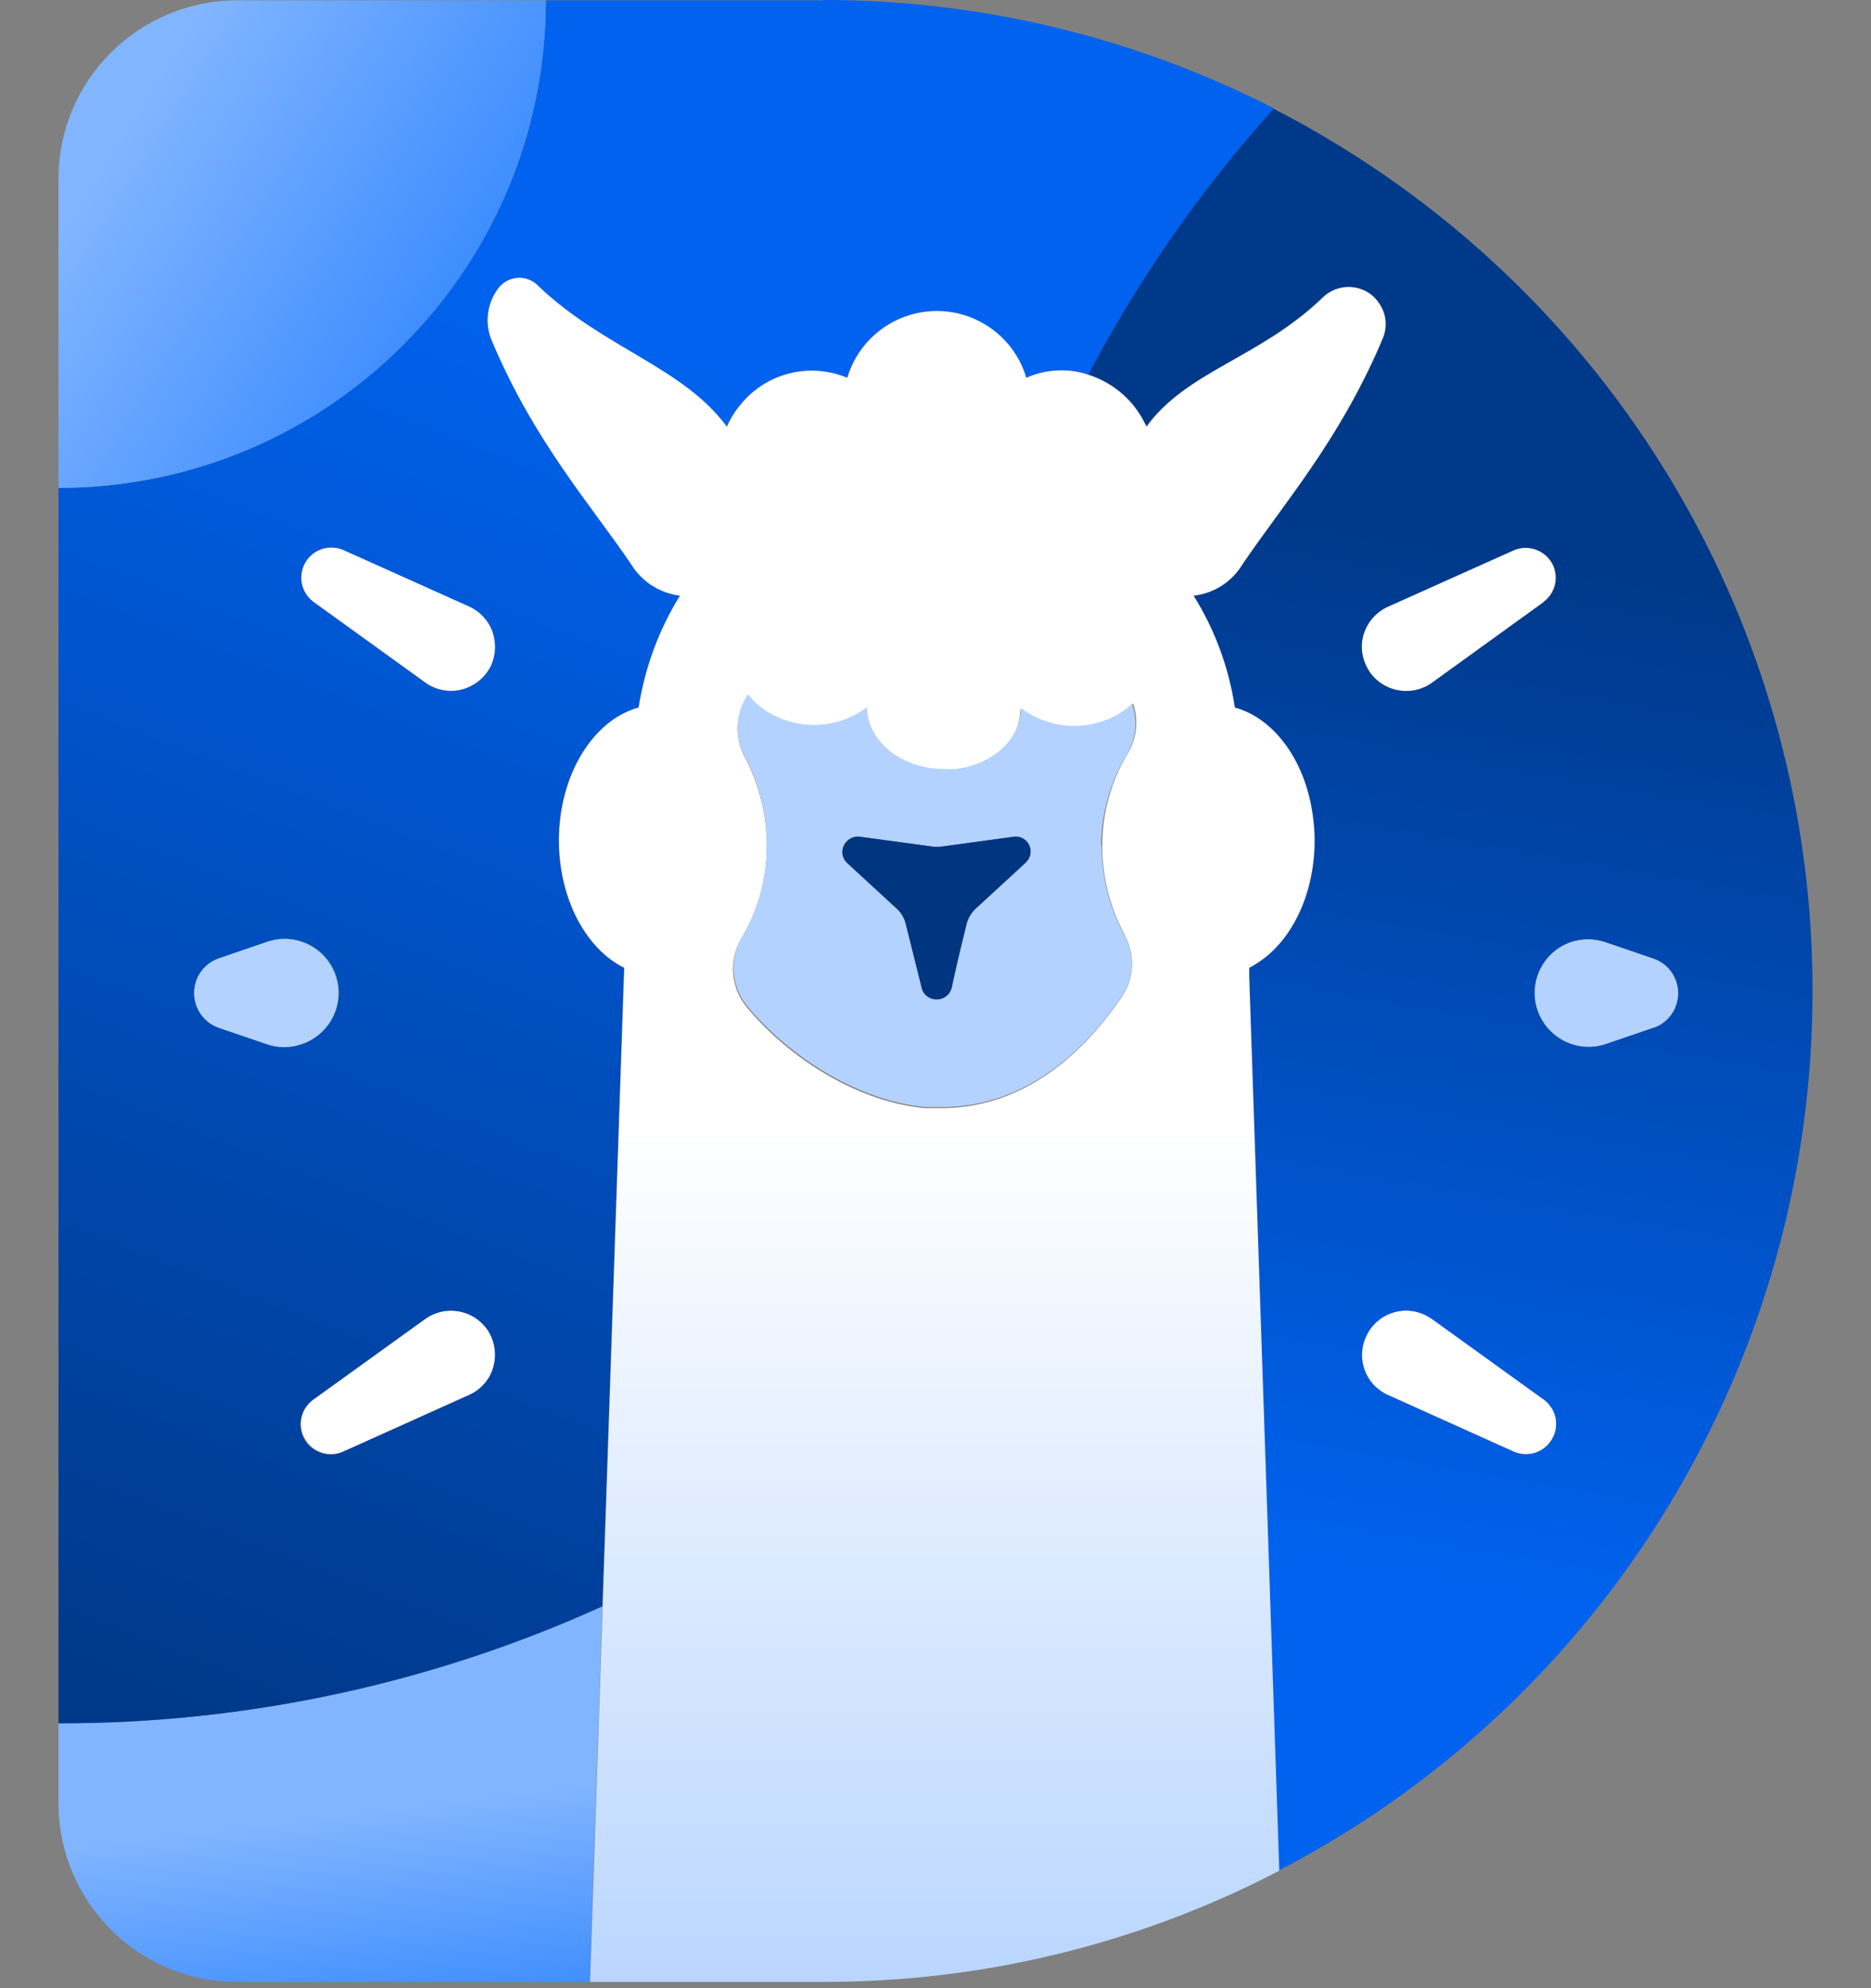 <svg width="16" height="17" viewBox="0 0 16 17" fill="none" xmlns="http://www.w3.org/2000/svg">
<rect x="0" y="0" width="16" height="17" fill="#808080" stroke="none"/>
<path fill-rule="evenodd" clip-rule="evenodd" d="M2.7 8.867C2.578 8.953 2.423 8.977 2.283 8.929L1.872 8.789C1.709 8.733 1.621 8.555 1.677 8.39C1.708 8.299 1.781 8.226 1.872 8.195L2.283 8.054C2.524 7.972 2.786 8.1 2.869 8.342C2.935 8.535 2.866 8.748 2.7 8.867Z" fill="#0DFF81"/>
<path fill-rule="evenodd" clip-rule="evenodd" d="M2.609 12.305C2.543 12.19 2.574 12.044 2.68 11.967L3.636 11.279C3.805 11.157 4.041 11.195 4.164 11.364C4.172 11.374 4.179 11.385 4.184 11.396C4.288 11.576 4.227 11.806 4.048 11.91C4.048 11.91 4.048 11.91 4.046 11.91L4.011 11.928L2.938 12.411C2.818 12.465 2.675 12.419 2.609 12.305Z" fill="white"/>
<path fill-rule="evenodd" clip-rule="evenodd" d="M4.184 5.719C4.13 5.811 4.04 5.875 3.937 5.898C3.833 5.921 3.724 5.898 3.638 5.836L2.682 5.147C2.567 5.063 2.542 4.902 2.625 4.786C2.697 4.688 2.829 4.653 2.94 4.703L4.013 5.184C4.203 5.269 4.288 5.491 4.205 5.681C4.205 5.693 4.192 5.704 4.187 5.716" fill="white"/>
<path d="M5.151 13.735L5.043 16.947H2.028C1.184 16.947 0.501 16.262 0.5 15.418V14.736C2.104 14.738 3.691 14.397 5.151 13.735Z" fill="url(#paint0_linear_196_222)"/>
<path fill-rule="evenodd" clip-rule="evenodd" d="M13.273 12.304C13.207 12.419 13.065 12.465 12.944 12.411L11.871 11.928C11.682 11.844 11.595 11.623 11.68 11.432L11.699 11.395C11.802 11.215 12.031 11.152 12.211 11.254C12.211 11.254 12.213 11.256 12.215 11.257L12.247 11.277L13.203 11.966C13.309 12.043 13.341 12.188 13.274 12.303" fill="white"/>
<path fill-rule="evenodd" clip-rule="evenodd" d="M13.201 5.148L12.245 5.838C12.075 5.959 11.837 5.919 11.716 5.749L11.698 5.72C11.592 5.543 11.648 5.313 11.826 5.206C11.839 5.198 11.851 5.191 11.864 5.187L12.937 4.705C13.067 4.647 13.22 4.705 13.279 4.833C13.329 4.945 13.295 5.076 13.195 5.148" fill="white"/>
<path fill-rule="evenodd" clip-rule="evenodd" d="M14.351 8.492C14.351 8.625 14.267 8.745 14.14 8.788L13.728 8.929C13.485 9.008 13.226 8.875 13.146 8.633C13.068 8.396 13.195 8.138 13.431 8.056C13.527 8.023 13.631 8.023 13.728 8.056L14.14 8.196C14.267 8.239 14.351 8.358 14.351 8.493" fill="#B3D2FF"/>
<path d="M4.216 5.417C4.247 5.518 4.236 5.629 4.184 5.72C4.13 5.812 4.039 5.877 3.937 5.9C3.833 5.923 3.723 5.9 3.637 5.838L2.681 5.148C2.567 5.064 2.541 4.904 2.625 4.788C2.696 4.689 2.828 4.654 2.939 4.704L4.012 5.186C4.109 5.23 4.184 5.314 4.216 5.415M4.216 11.7C4.184 11.801 4.108 11.885 4.011 11.928L2.938 12.411C2.809 12.473 2.656 12.418 2.593 12.29C2.538 12.175 2.575 12.039 2.68 11.966L3.636 11.277C3.804 11.156 4.04 11.194 4.163 11.362C4.171 11.373 4.178 11.384 4.184 11.395C4.236 11.488 4.247 11.597 4.216 11.698M2.283 8.927L1.873 8.787C1.709 8.732 1.622 8.553 1.677 8.389C1.708 8.297 1.781 8.224 1.873 8.193L2.283 8.053C2.523 7.968 2.787 8.095 2.872 8.335C2.957 8.575 2.83 8.838 2.589 8.923C2.585 8.923 2.583 8.926 2.579 8.927C2.483 8.96 2.379 8.96 2.282 8.927M7.037 0.003H4.668C4.668 2.304 2.801 4.171 0.5 4.172V14.735C2.104 14.738 3.691 14.397 5.151 13.735L5.336 8.275C5.01 8.115 4.777 7.687 4.777 7.186C4.777 6.623 5.072 6.155 5.459 6.05C5.512 5.711 5.632 5.386 5.813 5.093C5.641 5.072 5.489 4.973 5.398 4.824C5.047 4.308 4.575 3.781 4.212 2.925C4.144 2.775 4.163 2.6 4.26 2.467C4.336 2.369 4.478 2.35 4.576 2.424C4.586 2.432 4.595 2.44 4.605 2.45C5.165 2.98 5.84 3.14 6.212 3.648C6.239 3.585 6.276 3.526 6.319 3.473C6.536 3.192 6.914 3.092 7.242 3.23C7.368 2.808 7.812 2.566 8.234 2.691C8.493 2.768 8.696 2.971 8.773 3.23C8.941 3.154 9.133 3.145 9.309 3.204C9.741 2.382 10.272 1.617 10.895 0.927C9.701 0.316 8.379 -0.001 7.038 4.28976e-06" fill="url(#paint1_linear_196_222)"/>
<path fill-rule="evenodd" clip-rule="evenodd" d="M2.7 8.867C2.578 8.953 2.423 8.977 2.283 8.929L1.872 8.789C1.709 8.733 1.621 8.555 1.677 8.39C1.708 8.299 1.781 8.226 1.872 8.195L2.283 8.054C2.524 7.972 2.786 8.1 2.869 8.342C2.935 8.535 2.866 8.748 2.7 8.867Z" fill="#B3D2FF"/>
<path d="M14.14 8.788L13.728 8.929C13.485 9.008 13.226 8.875 13.146 8.633C13.068 8.396 13.195 8.138 13.431 8.055C13.527 8.023 13.631 8.023 13.728 8.055L14.14 8.196C14.303 8.251 14.391 8.429 14.335 8.594C14.304 8.686 14.231 8.759 14.14 8.79M13.272 12.306C13.206 12.421 13.064 12.466 12.942 12.412L11.869 11.929C11.68 11.845 11.594 11.624 11.679 11.434L11.698 11.396C11.8 11.216 12.03 11.153 12.209 11.256C12.209 11.256 12.212 11.257 12.213 11.258L12.246 11.279L13.201 11.967C13.308 12.044 13.339 12.19 13.273 12.304M11.664 5.417C11.697 5.315 11.772 5.232 11.869 5.188L12.942 4.707C13.072 4.649 13.224 4.707 13.284 4.835C13.334 4.947 13.3 5.078 13.2 5.149L12.245 5.839C12.074 5.961 11.837 5.92 11.715 5.75L11.698 5.722C11.644 5.63 11.63 5.518 11.663 5.417M11.62 1.351C11.383 1.199 11.142 1.058 10.891 0.93C10.27 1.62 9.737 2.385 9.305 3.207C9.457 3.256 9.592 3.349 9.691 3.476C9.734 3.53 9.769 3.589 9.797 3.651C10.147 3.173 10.761 3.065 11.3 2.551C11.408 2.439 11.58 2.421 11.709 2.511C11.737 2.529 11.761 2.552 11.78 2.581C11.852 2.672 11.867 2.797 11.818 2.903L11.803 2.94C11.443 3.778 10.972 4.311 10.623 4.825C10.533 4.975 10.378 5.074 10.204 5.094C10.382 5.386 10.501 5.711 10.55 6.051C10.9 6.147 11.171 6.533 11.223 7.02C11.229 7.075 11.232 7.132 11.232 7.187C11.232 7.659 11.026 8.065 10.729 8.244C10.711 8.256 10.692 8.267 10.673 8.277V8.358L10.931 15.996C13.739 14.54 15.5 11.639 15.5 8.476C15.503 5.596 14.041 2.913 11.621 1.352" fill="url(#paint2_linear_196_222)"/>
<path d="M9.617 7.995C9.711 8.165 9.7 8.373 9.588 8.532C9.221 9.068 8.707 9.475 8.052 9.475H7.913C7.348 9.427 6.754 9.057 6.385 8.611C6.249 8.445 6.23 8.213 6.338 8.027C6.483 7.787 6.558 7.511 6.558 7.232C6.558 6.969 6.493 6.71 6.371 6.477C6.277 6.309 6.29 6.102 6.399 5.946C6.427 5.983 6.46 6.017 6.496 6.047C6.763 6.256 7.137 6.262 7.41 6.06C7.41 6.353 7.705 6.59 8.067 6.59C8.1 6.592 8.133 6.592 8.167 6.59C8.484 6.55 8.726 6.332 8.726 6.066C9.003 6.272 9.385 6.266 9.653 6.047L9.69 6.015C9.738 6.159 9.721 6.317 9.642 6.446C9.499 6.685 9.425 6.958 9.426 7.236C9.426 7.502 9.493 7.762 9.619 7.996M11.783 2.579C11.764 2.552 11.74 2.528 11.712 2.509C11.585 2.423 11.415 2.44 11.308 2.55C10.77 3.065 10.149 3.171 9.806 3.65C9.777 3.588 9.741 3.528 9.699 3.474C9.599 3.349 9.466 3.256 9.313 3.206C9.138 3.146 8.946 3.156 8.777 3.231C8.652 2.809 8.208 2.567 7.785 2.693C7.526 2.77 7.324 2.972 7.247 3.231C6.92 3.094 6.541 3.192 6.323 3.474C6.279 3.527 6.244 3.586 6.217 3.65C5.844 3.141 5.171 2.982 4.609 2.451C4.527 2.358 4.385 2.35 4.292 2.432C4.292 2.432 4.292 2.432 4.291 2.434C4.278 2.443 4.269 2.455 4.26 2.467C4.161 2.6 4.142 2.775 4.211 2.925C4.573 3.779 5.046 4.306 5.397 4.824C5.488 4.974 5.643 5.072 5.816 5.093C5.635 5.384 5.516 5.709 5.462 6.05C5.076 6.155 4.781 6.623 4.781 7.186C4.781 7.687 5.014 8.115 5.339 8.275L5.154 13.735L5.046 16.946H7.039C8.379 16.949 9.702 16.631 10.895 16.019L10.94 15.995L10.683 8.356V8.275C10.702 8.266 10.721 8.255 10.738 8.243C11.037 8.063 11.242 7.657 11.242 7.186C11.242 7.131 11.239 7.074 11.232 7.019C11.181 6.531 10.909 6.145 10.56 6.05C10.509 5.709 10.389 5.384 10.207 5.093C10.381 5.074 10.536 4.974 10.626 4.824C10.975 4.308 11.444 3.777 11.806 2.938L11.821 2.902C11.87 2.797 11.856 2.671 11.783 2.579Z" fill="url(#paint3_linear_196_222)"/>
<path d="M4.668 0.003C4.668 2.304 2.801 4.171 0.5 4.172V1.531C0.5 0.687 1.184 0.004 2.028 0.003H4.669H4.668Z" fill="url(#paint4_linear_196_222)"/>
<path fill-rule="evenodd" clip-rule="evenodd" d="M8.772 7.376L8.342 7.771C8.306 7.806 8.279 7.85 8.267 7.899C8.239 8.012 8.183 8.235 8.139 8.447C8.124 8.506 8.07 8.547 8.01 8.545C7.95 8.547 7.896 8.506 7.882 8.447L7.746 7.899C7.734 7.849 7.707 7.804 7.67 7.771L7.241 7.376C7.191 7.327 7.191 7.246 7.241 7.194C7.269 7.165 7.31 7.15 7.35 7.154L7.994 7.242H8.029L8.079 7.235L8.673 7.154C8.727 7.148 8.778 7.177 8.801 7.225C8.826 7.277 8.814 7.337 8.772 7.375M9.416 7.231C9.418 6.954 9.495 6.683 9.64 6.445C9.715 6.316 9.73 6.16 9.681 6.019L9.652 6.046C9.383 6.258 9.004 6.26 8.731 6.054C8.731 6.317 8.491 6.538 8.172 6.575C8.14 6.577 8.106 6.577 8.073 6.575C7.711 6.575 7.415 6.337 7.415 6.046C7.143 6.252 6.765 6.249 6.495 6.038C6.458 6.008 6.426 5.973 6.397 5.936C6.288 6.094 6.276 6.301 6.369 6.468C6.495 6.703 6.559 6.965 6.557 7.231C6.557 7.507 6.484 7.78 6.342 8.018C6.235 8.204 6.254 8.436 6.389 8.602C6.759 9.046 7.35 9.417 7.917 9.466H8.056C8.711 9.466 9.225 9.058 9.592 8.522C9.699 8.365 9.707 8.159 9.614 7.993C9.487 7.76 9.421 7.498 9.421 7.233" fill="#B3D2FF"/>
<path fill-rule="evenodd" clip-rule="evenodd" d="M8.771 7.376L8.342 7.771C8.306 7.806 8.279 7.85 8.266 7.899C8.238 8.012 8.183 8.235 8.138 8.447C8.123 8.506 8.069 8.547 8.01 8.545C7.949 8.547 7.895 8.506 7.882 8.447L7.745 7.899C7.733 7.849 7.706 7.804 7.67 7.771L7.241 7.376C7.191 7.327 7.191 7.246 7.241 7.194C7.269 7.165 7.309 7.15 7.35 7.154L7.994 7.241H8.029L8.079 7.235L8.673 7.154C8.727 7.148 8.778 7.177 8.801 7.225C8.825 7.277 8.813 7.337 8.771 7.375" fill="#003580"/>
<defs>
<linearGradient id="paint0_linear_196_222" x1="3.251" y1="18.106" x2="2.932" y2="15.502" gradientUnits="userSpaceOnUse">
<stop offset="0.29" stop-color="#3A8BFF"/>
<stop offset="1" stop-color="#81B5FF"/>
</linearGradient>
<linearGradient id="paint1_linear_196_222" x1="7.362" y1="-1.743" x2="1.08" y2="14.441" gradientUnits="userSpaceOnUse">
<stop offset="0.29" stop-color="#0062EE"/>
<stop offset="1" stop-color="#00398A"/>
</linearGradient>
<linearGradient id="paint2_linear_196_222" x1="10.545" y1="16.838" x2="12.674" y2="4.677" gradientUnits="userSpaceOnUse">
<stop offset="0.29" stop-color="#0062EE"/>
<stop offset="1" stop-color="#00398A"/>
</linearGradient>
<linearGradient id="paint3_linear_196_222" x1="8.009" y1="20.951" x2="8.009" y2="9.656" gradientUnits="userSpaceOnUse">
<stop offset="0.29" stop-color="#B3D2FF"/>
<stop offset="1" stop-color="white"/>
</linearGradient>
<linearGradient id="paint4_linear_196_222" x1="4.98" y1="3.577" x2="1.048" y2="1.134" gradientUnits="userSpaceOnUse">
<stop offset="0.29" stop-color="#3A8BFF"/>
<stop offset="1" stop-color="#81B5FF"/>
</linearGradient>
</defs>
</svg>
